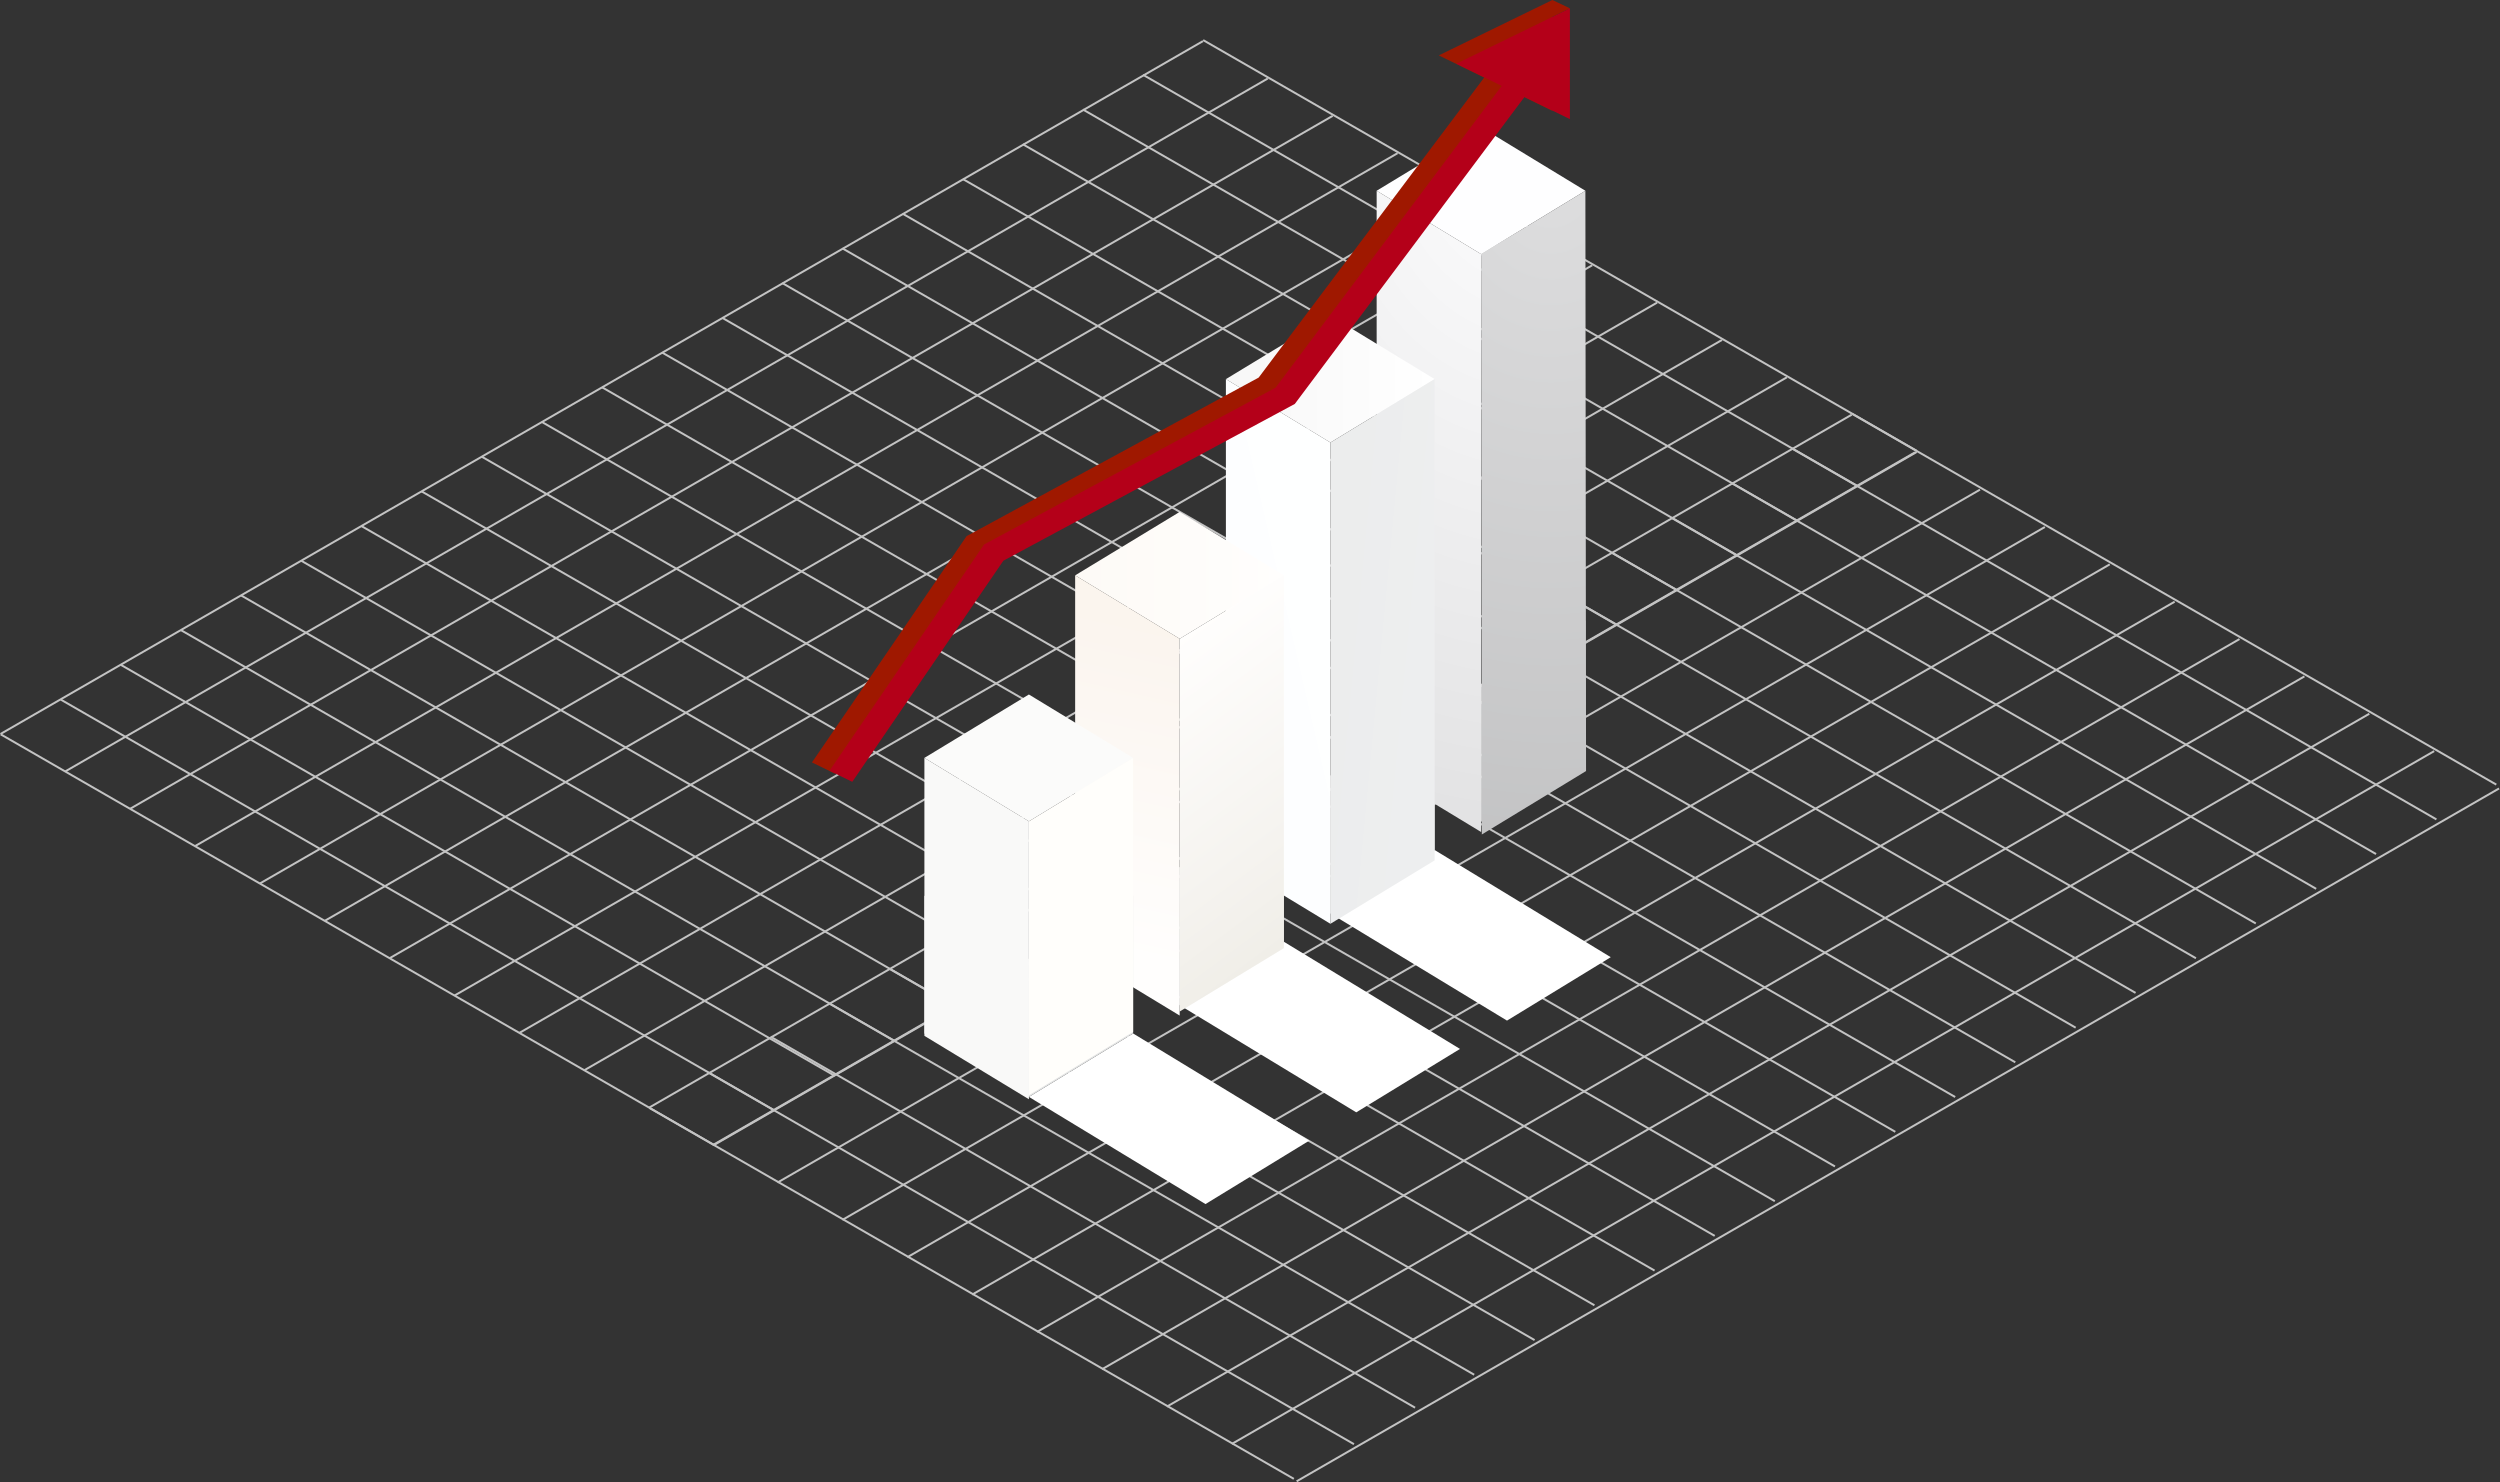 <svg xmlns="http://www.w3.org/2000/svg" xmlns:xlink="http://www.w3.org/1999/xlink" width="624.34" height="370.153" viewBox="0 0 624.34 370.153">
  <rect x="0" y="0" width="624.34" height="370.153" fill="#333333" stroke="none"/>
  <defs>
    <linearGradient id="linear-gradient" x1="0.307" y1="0.95" x2="0.847" y2="-0.312" gradientUnits="objectBoundingBox">
      <stop offset="0" stop-color="#ebebeb"/>
      <stop offset="1" stop-color="#fafafa"/>
    </linearGradient>
    <linearGradient id="linear-gradient-2" x1="-0.327" y1="0.051" x2="0.359" y2="0.424" gradientUnits="objectBoundingBox">
      <stop offset="0" stop-color="#f0f0f0"/>
      <stop offset="1" stop-color="#e2e3e3"/>
    </linearGradient>
    <radialGradient id="radial-gradient" cx="-0.628" cy="-0.095" r="4.565" gradientTransform="matrix(-4.834, 0, 0, 1.05, -1.558, -0.015)" gradientUnits="objectBoundingBox">
      <stop offset="0" stop-color="#fefeff"/>
      <stop offset="0.994" stop-color="#888889"/>
    </radialGradient>
    <radialGradient id="radial-gradient-2" cx="-1.517" cy="-0.023" r="2.721" gradientTransform="matrix(-4.847, 0, 0, 1.05, -6.686, -0.018)" gradientUnits="objectBoundingBox">
      <stop offset="0" stop-color="#dededf"/>
      <stop offset="0.994" stop-color="#969798"/>
    </radialGradient>
    <linearGradient id="linear-gradient-7" x1="1" y1="0.5" x2="0" y2="0.5" gradientUnits="objectBoundingBox">
      <stop offset="0" stop-color="#fff"/>
      <stop offset="1" stop-color="#f7f7f7"/>
    </linearGradient>
    <linearGradient id="linear-gradient-8" x1="0.658" y1="0.914" x2="0.357" y2="0.124" gradientUnits="objectBoundingBox">
      <stop offset="0" stop-color="#fff"/>
      <stop offset="1" stop-color="#fff"/>
    </linearGradient>
    <linearGradient id="linear-gradient-10" x1="0.658" y1="0.914" x2="0.357" y2="0.124" xlink:href="#linear-gradient-8"/>
    <linearGradient id="linear-gradient-12" x1="0.101" y1="0.982" x2="1.037" y2="-0.15" gradientUnits="objectBoundingBox">
      <stop offset="0" stop-color="#fdfeff"/>
      <stop offset="1" stop-color="#feffff"/>
    </linearGradient>
    <linearGradient id="linear-gradient-13" x1="1.285" y1="0.888" x2="-0.312" y2="0.098" gradientUnits="objectBoundingBox">
      <stop offset="0" stop-color="#eeeff0"/>
      <stop offset="1" stop-color="#ebecec"/>
    </linearGradient>
    <linearGradient id="linear-gradient-14" x1="1" y1="0.5" x2="0" y2="0.5" gradientUnits="objectBoundingBox">
      <stop offset="0" stop-color="#fffefd"/>
      <stop offset="0.999" stop-color="#fdfaf6"/>
    </linearGradient>
    <linearGradient id="linear-gradient-15" x1="0.48" y1="0.869" x2="0.522" y2="0.098" gradientUnits="objectBoundingBox">
      <stop offset="0" stop-color="#fffefd"/>
      <stop offset="0.939" stop-color="#fbf5ef"/>
      <stop offset="0.999" stop-color="#fbf5ee"/>
    </linearGradient>
    <linearGradient id="linear-gradient-16" x1="0.422" y1="0.06" x2="0.593" y2="1.026" gradientUnits="objectBoundingBox">
      <stop offset="0" stop-color="#fffefd"/>
      <stop offset="0.638" stop-color="#f5f3ef"/>
      <stop offset="0.999" stop-color="#eeece5"/>
    </linearGradient>
  </defs>
  <g id="Group_44325" data-name="Group 44325" transform="translate(-487.553 -1061.202)">
    <g id="Group_44294" data-name="Group 44294" transform="translate(-23.461 1077.772)">
      <g id="Group_44183" data-name="Group 44183" transform="translate(37 -727)">
        <g id="Group_44156" data-name="Group 44156" transform="translate(-371.616 28)">
          <g id="Group_44155" data-name="Group 44155">
            <rect id="Rectangle_21895" data-name="Rectangle 21895" width="0.5" height="205.667" transform="translate(845.681 866.039) rotate(-60.073)" fill="#c3c3c3"/>
            <rect id="Rectangle_21896" data-name="Rectangle 21896" width="0.5" height="205.667" transform="translate(860.696 857.37) rotate(-60.073)" fill="#c3c3c3"/>
            <rect id="Rectangle_21897" data-name="Rectangle 21897" width="0.5" height="205.667" transform="translate(875.711 848.701) rotate(-60.073)" fill="#c3c3c3"/>
            <rect id="Rectangle_21898" data-name="Rectangle 21898" width="0.5" height="205.667" transform="translate(890.725 840.032) rotate(-60.073)" fill="#c3c3c3"/>
            <rect id="Rectangle_21899" data-name="Rectangle 21899" width="0.5" height="205.668" transform="matrix(0.499, -0.867, 0.867, 0.499, 905.741, 831.363)" fill="#c3c3c3"/>
            <rect id="Rectangle_21900" data-name="Rectangle 21900" width="0.5" height="205.668" transform="translate(920.755 822.694) rotate(-60.073)" fill="#c3c3c3"/>
            <rect id="Rectangle_21901" data-name="Rectangle 21901" width="0.5" height="205.667" transform="translate(935.77 814.025) rotate(-60.073)" fill="#c3c3c3"/>
            <rect id="Rectangle_21902" data-name="Rectangle 21902" width="0.5" height="205.667" transform="translate(950.785 805.356) rotate(-60.073)" fill="#c3c3c3"/>
            <rect id="Rectangle_21903" data-name="Rectangle 21903" width="0.5" height="205.667" transform="translate(965.8 796.687) rotate(-60.073)" fill="#c3c3c3"/>
            <rect id="Rectangle_21904" data-name="Rectangle 21904" width="0.5" height="205.667" transform="translate(980.815 788.019) rotate(-60.073)" fill="#c3c3c3"/>
            <rect id="Rectangle_21905" data-name="Rectangle 21905" width="0.5" height="205.667" transform="matrix(0.499, -0.867, 0.867, 0.499, 995.829, 779.35)" fill="#c3c3c3"/>
            <rect id="Rectangle_21906" data-name="Rectangle 21906" width="0.5" height="205.667" transform="translate(1010.845 770.681) rotate(-60.073)" fill="#c3c3c3"/>
            <rect id="Rectangle_21907" data-name="Rectangle 21907" width="0.5" height="205.667" transform="translate(1025.859 762.012) rotate(-60.073)" fill="#c3c3c3"/>
            <rect id="Rectangle_21908" data-name="Rectangle 21908" width="0.501" height="205.668" transform="matrix(0.499, -0.867, 0.867, 0.499, 1040.874, 753.344)" fill="#c3c3c3"/>
            <rect id="Rectangle_21909" data-name="Rectangle 21909" width="0.501" height="205.667" transform="translate(1055.889 744.675) rotate(-60.073)" fill="#c3c3c3"/>
            <rect id="Rectangle_21910" data-name="Rectangle 21910" width="0.501" height="205.667" transform="matrix(0.499, -0.867, 0.867, 0.499, 1070.904, 736.006)" fill="#c3c3c3"/>
            <rect id="Rectangle_21911" data-name="Rectangle 21911" width="0.501" height="205.667" transform="translate(1085.919 727.337) rotate(-60.073)" fill="#c3c3c3"/>
            <rect id="Rectangle_21912" data-name="Rectangle 21912" width="0.501" height="205.668" transform="matrix(0.499, -0.867, 0.867, 0.499, 1100.933, 718.668)" fill="#c3c3c3"/>
            <rect id="Rectangle_21913" data-name="Rectangle 21913" width="0.501" height="205.667" transform="translate(1115.949 709.999) rotate(-60.073)" fill="#c3c3c3"/>
            <rect id="Rectangle_21914" data-name="Rectangle 21914" width="0.501" height="205.667" transform="matrix(0.499, -0.867, 0.867, 0.499, 1130.964, 701.331)" fill="#c3c3c3"/>
            <rect id="Rectangle_21915" data-name="Rectangle 21915" width="0.501" height="205.667" transform="translate(1145.978 692.662) rotate(-60.073)" fill="#c3c3c3"/>
          </g>
          <rect id="Rectangle_21916" data-name="Rectangle 21916" width="346.754" height="0.501" transform="matrix(0.866, -0.499, 0.499, 0.866, 1023.874, 968.122)" fill="#c3c3c3"/>
          <rect id="Rectangle_21917" data-name="Rectangle 21917" width="346.753" height="0.501" transform="matrix(0.866, -0.499, 0.499, 0.866, 1007.67, 958.795)" fill="#c3c3c3"/>
          <rect id="Rectangle_21918" data-name="Rectangle 21918" width="346.753" height="0.501" transform="matrix(0.866, -0.499, 0.499, 0.866, 991.466, 949.467)" fill="#c3c3c3"/>
          <rect id="Rectangle_21919" data-name="Rectangle 21919" width="346.753" height="0.501" transform="matrix(0.866, -0.499, 0.499, 0.866, 975.262, 940.139)" fill="#c3c3c3"/>
          <rect id="Rectangle_21920" data-name="Rectangle 21920" width="346.753" height="0.501" transform="matrix(0.866, -0.499, 0.499, 0.866, 959.058, 930.811)" fill="#c3c3c3"/>
          <rect id="Rectangle_21921" data-name="Rectangle 21921" width="346.754" height="0.501" transform="matrix(0.866, -0.499, 0.499, 0.866, 942.854, 921.484)" fill="#c3c3c3"/>
          <rect id="Rectangle_21922" data-name="Rectangle 21922" width="346.754" height="0.501" transform="matrix(0.866, -0.499, 0.499, 0.866, 926.65, 912.156)" fill="#c3c3c3"/>
          <rect id="Rectangle_21923" data-name="Rectangle 21923" width="346.754" height="0.5" transform="matrix(0.866, -0.499, 0.499, 0.866, 910.446, 902.828)" fill="#c3c3c3"/>
          <rect id="Rectangle_21924" data-name="Rectangle 21924" width="346.754" height="0.5" transform="matrix(0.866, -0.499, 0.499, 0.866, 894.242, 893.501)" fill="#c3c3c3"/>
          <rect id="Rectangle_21925" data-name="Rectangle 21925" width="346.754" height="0.5" transform="matrix(0.866, -0.499, 0.499, 0.866, 878.038, 884.173)" fill="#c3c3c3"/>
          <rect id="Rectangle_21926" data-name="Rectangle 21926" width="346.753" height="0.5" transform="matrix(0.866, -0.499, 0.499, 0.866, 861.834, 874.845)" fill="#c3c3c3"/>
          <rect id="Rectangle_21927" data-name="Rectangle 21927" width="346.754" height="0.5" transform="matrix(0.866, -0.499, 0.499, 0.866, 845.63, 865.517)" fill="#c3c3c3"/>
        </g>
        <g id="Group_44293" data-name="Group 44293" transform="translate(-226.169 112.027)">
          <g id="Group_44155-2" data-name="Group 44155" transform="translate(-0.751 -0.7)">
            <rect id="Rectangle_21895-2" data-name="Rectangle 21895" width="0.5" height="185.667" transform="translate(863.014 876.017) rotate(-60.073)" fill="#c3c3c3"/>
            <rect id="Rectangle_21896-2" data-name="Rectangle 21896" width="0.5" height="185.667" transform="translate(878.029 867.348) rotate(-60.073)" fill="#c3c3c3"/>
            <rect id="Rectangle_21897-2" data-name="Rectangle 21897" width="0.5" height="185.667" transform="translate(893.294 858.245) rotate(-60.073)" fill="#c3c3c3"/>
            <rect id="Rectangle_21898-2" data-name="Rectangle 21898" width="0.5" height="185.667" transform="translate(908.059 850.01) rotate(-60.073)" fill="#c3c3c3"/>
            <rect id="Rectangle_21899-2" data-name="Rectangle 21899" width="0.5" height="185.668" transform="matrix(0.499, -0.867, 0.867, 0.499, 923.074, 841.341)" fill="#c3c3c3"/>
            <rect id="Rectangle_21900-2" data-name="Rectangle 21900" width="0.5" height="185.668" transform="translate(938.088 832.672) rotate(-60.073)" fill="#c3c3c3"/>
            <rect id="Rectangle_21901-2" data-name="Rectangle 21901" width="0.5" height="185.667" transform="translate(953.104 824.003) rotate(-60.073)" fill="#c3c3c3"/>
            <rect id="Rectangle_21902-2" data-name="Rectangle 21902" width="0.5" height="185.667" transform="translate(968.118 815.334) rotate(-60.073)" fill="#c3c3c3"/>
            <rect id="Rectangle_21903-2" data-name="Rectangle 21903" width="0.5" height="185.667" transform="translate(983.133 806.665) rotate(-60.073)" fill="#c3c3c3"/>
            <rect id="Rectangle_21904-2" data-name="Rectangle 21904" width="0.5" height="205.667" transform="translate(980.815 788.019) rotate(-60.073)" fill="#c3c3c3"/>
            <rect id="Rectangle_21905-2" data-name="Rectangle 21905" width="0.5" height="185.667" transform="matrix(0.499, -0.867, 0.867, 0.499, 1013.163, 789.328)" fill="#c3c3c3"/>
            <rect id="Rectangle_21906-2" data-name="Rectangle 21906" width="0.5" height="185.667" transform="translate(1028.178 780.659) rotate(-60.073)" fill="#c3c3c3"/>
            <rect id="Rectangle_21907-2" data-name="Rectangle 21907" width="0.5" height="185.667" transform="translate(1043.193 771.99) rotate(-60.073)" fill="#c3c3c3"/>
            <rect id="Rectangle_21908-2" data-name="Rectangle 21908" width="0.501" height="185.668" transform="matrix(0.499, -0.867, 0.867, 0.499, 1058.207, 763.322)" fill="#c3c3c3"/>
            <rect id="Rectangle_21909-2" data-name="Rectangle 21909" width="0.501" height="185.667" transform="translate(1073.223 754.653) rotate(-60.073)" fill="#c3c3c3"/>
            <rect id="Rectangle_21910-2" data-name="Rectangle 21910" width="0.501" height="185.667" transform="matrix(0.499, -0.867, 0.867, 0.499, 1088.237, 745.984)" fill="#c3c3c3"/>
            <rect id="Rectangle_21911-2" data-name="Rectangle 21911" width="0.501" height="185.667" transform="translate(1103.252 737.315) rotate(-60.073)" fill="#c3c3c3"/>
            <rect id="Rectangle_21912-2" data-name="Rectangle 21912" width="0.501" height="185.668" transform="matrix(0.499, -0.867, 0.867, 0.499, 1118.267, 728.646)" fill="#c3c3c3"/>
            <rect id="Rectangle_21913-2" data-name="Rectangle 21913" width="0.501" height="185.667" transform="translate(1133.282 719.977) rotate(-60.073)" fill="#c3c3c3"/>
            <rect id="Rectangle_21914-2" data-name="Rectangle 21914" width="0.501" height="185.667" transform="matrix(0.499, -0.867, 0.867, 0.499, 1148.297, 711.308)" fill="#c3c3c3"/>
            <rect id="Rectangle_21915-2" data-name="Rectangle 21915" width="0.501" height="185.667" transform="translate(1163.312 702.64) rotate(-60.073)" fill="#c3c3c3"/>
          </g>
          <rect id="Rectangle_21916-2" data-name="Rectangle 21916" width="346.754" height="0.501" transform="matrix(0.866, -0.499, 0.499, 0.866, 1023.874, 968.122)" fill="#c3c3c3"/>
          <rect id="Rectangle_21917-2" data-name="Rectangle 21917" width="346.753" height="0.501" transform="matrix(0.866, -0.499, 0.499, 0.866, 1007.67, 958.795)" fill="#c3c3c3"/>
          <rect id="Rectangle_21918-2" data-name="Rectangle 21918" width="346.753" height="0.501" transform="matrix(0.866, -0.499, 0.499, 0.866, 991.466, 949.467)" fill="#c3c3c3"/>
          <rect id="Rectangle_21919-2" data-name="Rectangle 21919" width="346.753" height="0.501" transform="matrix(0.866, -0.499, 0.499, 0.866, 975.262, 940.139)" fill="#c3c3c3"/>
          <rect id="Rectangle_21920-2" data-name="Rectangle 21920" width="346.753" height="0.501" transform="matrix(0.866, -0.499, 0.499, 0.866, 959.058, 930.811)" fill="#c3c3c3"/>
          <rect id="Rectangle_21921-2" data-name="Rectangle 21921" width="346.754" height="0.501" transform="matrix(0.866, -0.499, 0.499, 0.866, 942.854, 921.484)" fill="#c3c3c3"/>
          <rect id="Rectangle_21922-2" data-name="Rectangle 21922" width="346.754" height="0.501" transform="matrix(0.866, -0.499, 0.499, 0.866, 926.65, 912.156)" fill="#c3c3c3"/>
          <rect id="Rectangle_21923-2" data-name="Rectangle 21923" width="346.754" height="0.5" transform="matrix(0.866, -0.499, 0.499, 0.866, 910.446, 902.828)" fill="#c3c3c3"/>
          <rect id="Rectangle_21924-2" data-name="Rectangle 21924" width="346.754" height="0.5" transform="matrix(0.866, -0.499, 0.499, 0.866, 894.242, 893.501)" fill="#c3c3c3"/>
          <rect id="Rectangle_21925-2" data-name="Rectangle 21925" width="346.754" height="0.5" transform="matrix(0.866, -0.499, 0.499, 0.866, 878.038, 884.173)" fill="#c3c3c3"/>
        </g>
      </g>
    </g>
    <g id="Group_44302" data-name="Group 44302">
      <g id="Group_44199" data-name="Group 44199" transform="translate(718.408 1090)">
        <g id="Group_44069" data-name="Group 44069" transform="translate(112.946 126.158)">
          <path id="Path_73764" data-name="Path 73764" d="M1114.517,362.109v34.412l-26.1-15.839V346.269Z" transform="translate(-1088.418 -346.269)" fill="url(#linear-gradient)"/>
          <path id="Path_73765" data-name="Path 73765" d="M1084.115,346.269v34.412l-26.029,15.839V362.109Z" transform="translate(-1031.988 -346.269)" fill="url(#linear-gradient-2)"/>
        </g>
        <g id="Group_44070" data-name="Group 44070" transform="translate(75.297 149.069)">
          <path id="Path_73766" data-name="Path 73766" d="M1158.39,388.807v34.412l-26.1-15.84V372.967Z" transform="translate(-1132.291 -372.967)" fill="url(#linear-gradient)"/>
          <path id="Path_73767" data-name="Path 73767" d="M1127.988,372.967v34.412l-26.029,15.84V388.807Z" transform="translate(-1075.86 -372.967)" fill="url(#linear-gradient-2)"/>
        </g>
        <g id="Group_44071" data-name="Group 44071" transform="translate(37.649 171.979)">
          <path id="Path_73768" data-name="Path 73768" d="M1202.262,415.5v34.412l-26.1-15.839V399.665Z" transform="translate(-1176.163 -399.665)" fill="url(#linear-gradient)"/>
          <path id="Path_73769" data-name="Path 73769" d="M1171.86,399.665v34.412l-26.029,15.839V415.5Z" transform="translate(-1119.732 -399.665)" fill="url(#linear-gradient-2)"/>
        </g>
        <g id="Group_44073" data-name="Group 44073" transform="translate(112.946 3)">
          <g id="Group_44072" data-name="Group 44072" transform="translate(0)">
            <path id="Path_73770" data-name="Path 73770" d="M1058.087,215.094l26.1-15.839,26.029,15.839-26.029,15.839Z" transform="translate(-1058.087 -199.255)" fill="#fefeff"/>
          </g>
          <path id="Path_73771" data-name="Path 73771" d="M1114.517,233.552V377.871l-26.1-15.839V217.713Z" transform="translate(-1088.418 -201.874)" fill="url(#radial-gradient)"/>
          <path id="Path_73772" data-name="Path 73772" d="M1084.115,217.713l.165,144.923-26.029,15.839-.165-144.923Z" transform="translate(-1031.988 -201.874)" fill="url(#radial-gradient-2)"/>
        </g>
        <g id="Group_44079" data-name="Group 44079" transform="translate(26.099 48.038)">
          <g id="Group_44074" data-name="Group 44074" transform="translate(49.198 2)">
            <path id="Path_73773" data-name="Path 73773" d="M1101.959,271.074l26.1-15.839,26.029,15.839-26.029,15.839Z" transform="translate(-1101.959 -255.235)" fill="url(#linear-gradient-7)"/>
          </g>
          <g id="Group_44075" data-name="Group 44075" transform="translate(0 181.264)">
            <path id="Path_73774" data-name="Path 73774" d="M1138.451,482.3l26.029-15.84,43.982,26.765-25.91,15.839Z" transform="translate(-1138.451 -466.464)" fill="url(#linear-gradient-8)" style="mix-blend-mode: multiply;isolation: isolate"/>
          </g>
          <g id="Group_44076" data-name="Group 44076" transform="translate(37.649 158.353)">
            <path id="Path_73775" data-name="Path 73775" d="M1094.579,455.606l26.029-15.839,43.982,26.765L1138.68,482.37Z" transform="translate(-1094.579 -439.766)" fill="url(#linear-gradient-8)" style="mix-blend-mode: multiply;isolation: isolate"/>
          </g>
          <g id="Group_44077" data-name="Group 44077" transform="translate(75.297 135.443)">
            <path id="Path_73776" data-name="Path 73776" d="M1050.707,428.908l26.029-15.84,43.982,26.765-25.909,15.839Z" transform="translate(-1050.707 -413.068)" fill="url(#linear-gradient-10)" style="mix-blend-mode: multiply;isolation: isolate"/>
          </g>
          <g id="Group_44078" data-name="Group 44078" transform="translate(112.945 112.532)">
            <path id="Path_73777" data-name="Path 73777" d="M1006.834,402.21l26.029-15.839,43.982,26.765-25.909,15.839Z" transform="translate(-1006.834 -386.37)" fill="url(#linear-gradient-10)" style="mix-blend-mode: multiply;isolation: isolate"/>
          </g>
          <path id="Path_73778" data-name="Path 73778" d="M1158.39,289.532V409.724l-26.1-15.84V273.692Z" transform="translate(-1083.093 -255.853)" fill="url(#linear-gradient-12)"/>
          <path id="Path_73779" data-name="Path 73779" d="M1127.988,273.692V393.884l-26.029,15.84V289.532Z" transform="translate(-1026.662 -255.853)" fill="url(#linear-gradient-13)"/>
        </g>
        <g id="Group_44081" data-name="Group 44081" transform="translate(37.649 99.045)">
          <g id="Group_44080" data-name="Group 44080" transform="translate(0)">
            <path id="Path_73780" data-name="Path 73780" d="M1145.831,328.182l26.1-15.839,26.029,15.84-26.029,15.839Z" transform="translate(-1145.831 -312.343)" fill="url(#linear-gradient-14)"/>
          </g>
          <path id="Path_73781" data-name="Path 73781" d="M1202.262,346.64v94.1l-26.1-15.839V330.8Z" transform="translate(-1176.163 -314.961)" fill="url(#linear-gradient-15)"/>
          <path id="Path_73782" data-name="Path 73782" d="M1171.86,330.8v93.1l-26.029,15.839v-93.1Z" transform="translate(-1119.732 -314.961)" fill="url(#linear-gradient-16)"/>
        </g>
        <g id="Group_44084" data-name="Group 44084" transform="translate(0 194.89)">
          <path id="Path_73786" data-name="Path 73786" d="M1246.135,442.2v34.412l-26.1-15.84V426.363Z" transform="translate(-1220.035 -426.363)" fill="url(#linear-gradient)"/>
          <path id="Path_73787" data-name="Path 73787" d="M1215.732,426.363v34.412l-26.029,15.84V442.2Z" transform="translate(-1163.605 -426.363)" fill="url(#linear-gradient-2)"/>
          <g id="Group_44083" data-name="Group 44083" transform="translate(0 -50.251)">
            <g id="Group_44082" data-name="Group 44082" transform="translate(0)">
              <path id="Path_73783" data-name="Path 73783" d="M1189.7,383.644l26.1-15.839,26.029,15.839L1215.8,399.484Z" transform="translate(-1189.704 -367.805)" fill="#fbfbfa"/>
            </g>
            <path id="Path_73784" data-name="Path 73784" d="M1246.135,402.1v69.412l-26.1-15.84V386.263Z" transform="translate(-1220.035 -370.423)" fill="#f9f9f8"/>
            <path id="Path_73785" data-name="Path 73785" d="M1215.732,386.263v68.412l-26.029,15.84V402.1Z" transform="translate(-1163.605 -370.423)" fill="#fffefb"/>
          </g>
        </g>
      </g>
      <g id="Group_44200" data-name="Group 44200" transform="translate(1016.992 1086.378)">
        <g id="Group_31842" data-name="Group 31842" transform="translate(-326.664 -25.177)">
          <g id="Group_31841" data-name="Group 31841" transform="translate(0)">
            <path id="Path_44993" data-name="Path 44993" d="M943.183,513.274l-4.377-2.08-28.364,13.835,11.339,5.531-56.316,74.924-72.945,39.6L753.9,701.6l5.686,2.773,37.739-55.224,72.945-39.6,57.2-76.211,11.339,5.531V515.409Z" transform="translate(-753.901 -511.194)" fill="#9f1800"/>
            <path id="Path_44994" data-name="Path 44994" d="M941.485,512.7l-28.364,13.835,11.339,5.531-56.48,75.377L795.2,646.592,756.581,703.1l5.686,2.774,37.738-55.224L872.786,611.5l57.36-76.664,11.339,5.531Z" transform="translate(-752.203 -510.621)" fill="#b40019"/>
          </g>
        </g>
      </g>
    </g>
  </g>
</svg>
